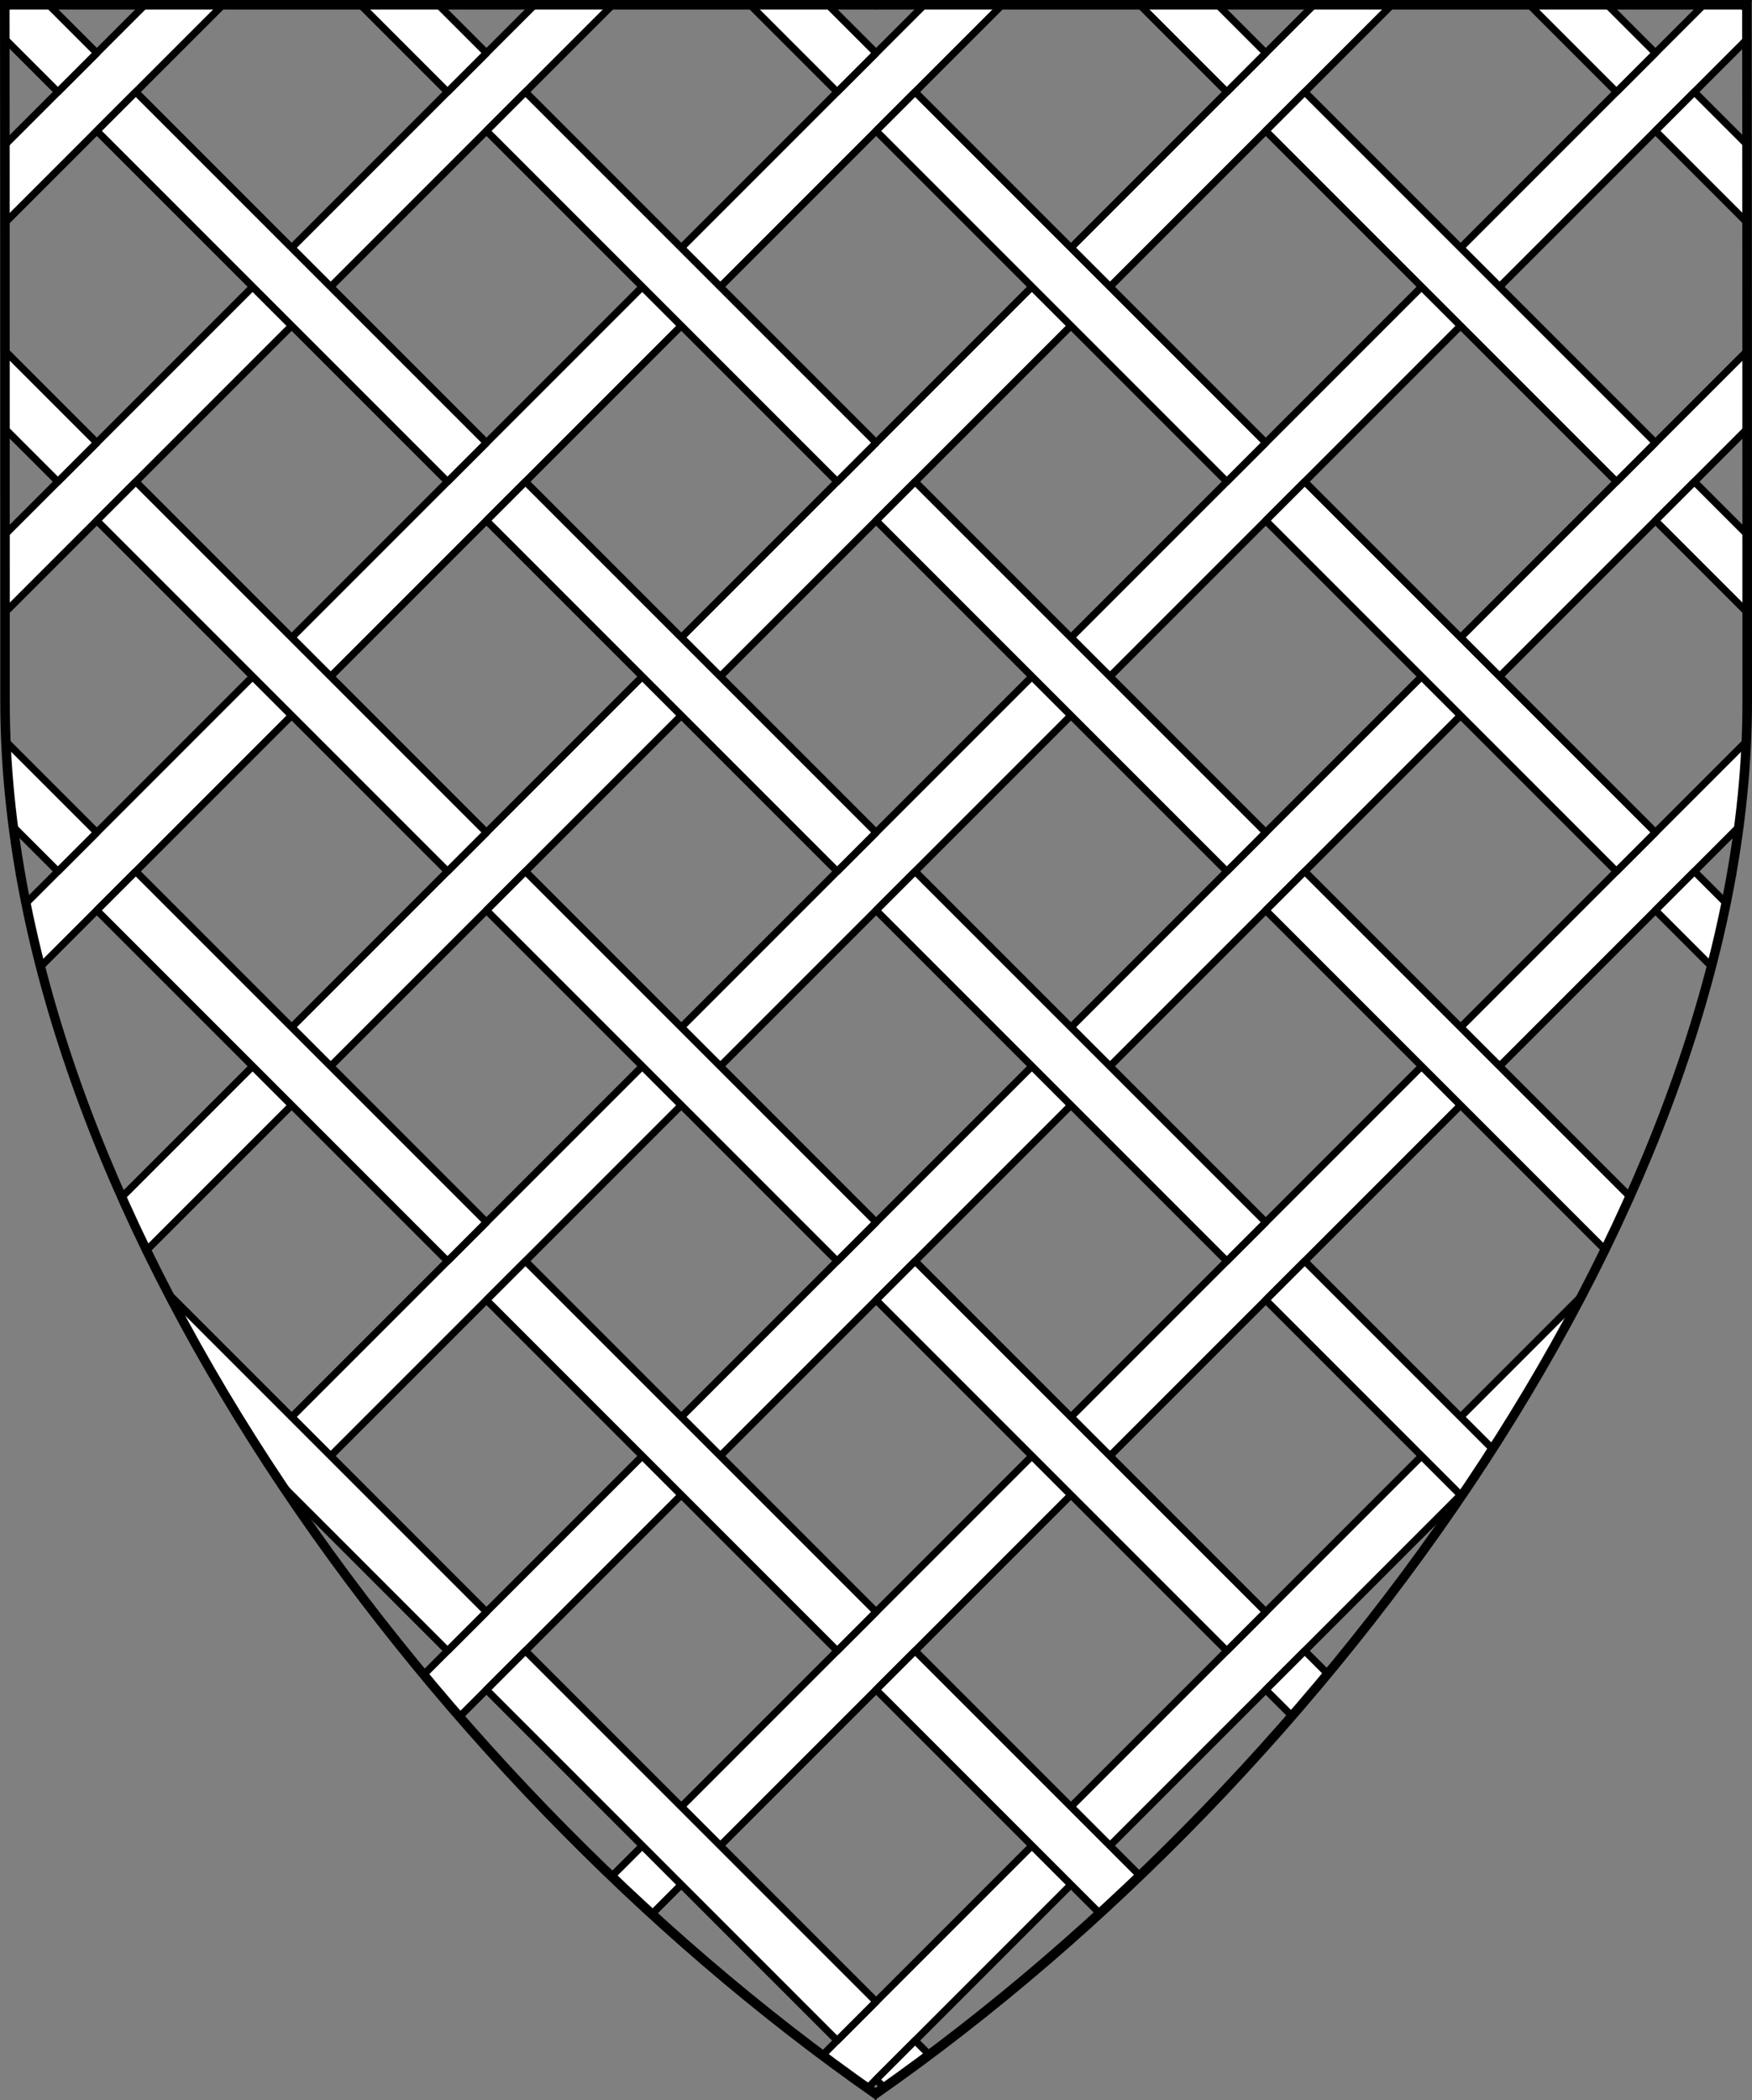 <?xml version="1.0" encoding="UTF-8" standalone="no"?>
<!DOCTYPE svg PUBLIC "-//W3C//DTD SVG 1.1//EN" "http://www.w3.org/Graphics/SVG/1.1/DTD/svg11.dtd">
<svg xmlns="http://www.w3.org/2000/svg" version="1.1" xmlns:dc="http://purl.org/dc/elements/1.1/" xmlns:xl="http://www.w3.org/1999/xlink" viewBox="38.382 61.016 364.219 436.5" width="364.219" height="436.5">
  <rect x="38.382" y="61.016" width="364.219" height="436.5" fill="#808080" stroke="none"/>
  <defs>
    <clipPath id="artboard_clip_path">
      <path d="M 38.382 61.016 L 402.538 61.016 C 402.538 61.016 402.601 103.741 402.601 206.784 C 402.601 309.828 316.793 430.129 220.395 497.516 C 123.931 430.129 38.438 310.33 38.438 206.784 C 38.438 103.238 38.382 61.016 38.382 61.016 Z"/>
    </clipPath>
  </defs>
  <g id="Fretty_(2)" stroke="none" fill="none" stroke-dasharray="none" fill-opacity="1" stroke-opacity="1">
    <title>Fretty (2)</title>
    <g id="Fretty_(2)_Layer_3" clip-path="url(#artboard_clip_path)">
      <title>Layer 3</title>
      <g id="Graphic_7">
        <path d="M 252.918 120.627 L 180.016 193.53 L 188.116 201.63 L 261.019 128.727 Z M 171.916 120.627 L 99.013 193.53 L 107.113 201.63 L 180.016 128.727 Z M 171.916 201.63 L 99.013 274.533 L 107.113 282.633 L 180.016 209.73 Z M 333.921 120.627 L 261.019 193.53 L 269.119 201.63 L 342.022 128.727 Z M 252.918 201.63 L 180.016 274.533 L 188.116 282.633 L 261.019 209.73 Z M 333.921 201.63 L 261.019 274.533 L 269.119 282.633 L 342.022 209.73 Z M 252.918 282.633 L 180.016 355.536 L 188.116 363.636 L 261.019 290.733 Z M 333.921 282.633 L 261.019 355.536 L 269.119 363.636 L 342.022 290.733 Z M 333.921 363.636 L 261.019 436.538 L 269.119 444.639 L 342.022 371.736 Z M 171.916 282.633 L 99.013 355.536 L 107.113 363.636 L 180.016 290.733 Z M 252.918 363.636 L 180.016 436.538 L 188.116 444.639 L 261.019 371.736 Z M 149.54 62 L 99.013 112.527 L 107.113 120.627 L 165.741 62 Z M 68.537 62 L 39.386 91.151 C 39.389 95.919 39.392 101.308 39.395 107.343 L 84.738 62 Z M 39.414 172.125 C 39.415 177.321 39.416 182.72 39.416 188.324 L 99.013 128.727 L 90.913 120.627 Z M 311.546 62 L 261.019 112.527 L 269.119 120.627 L 327.746 62 Z M 230.543 62 L 180.016 112.527 L 188.116 120.627 L 246.743 62 Z M 392.549 62 L 342.022 112.527 L 350.122 120.627 L 401.557 69.192 C 401.552 64.323 401.548 62 401.548 62 Z M 401.599 133.953 L 342.022 193.53 L 350.122 201.63 L 401.604 150.148 C 401.602 144.452 401.601 139.056 401.599 133.953 Z M 401.435 215.119 L 342.022 274.533 L 350.122 282.633 L 399.886 232.869 C 400.662 226.912 401.183 220.991 401.435 215.119 Z M 367.289 330.268 L 342.022 355.536 L 348.695 362.209 C 355.429 351.716 361.654 341.045 367.289 330.268 Z M 43.754 248.789 C 44.634 253.172 45.642 257.567 46.774 261.97 L 99.013 209.73 L 90.913 201.63 Z M 63.67 309.875 C 65.314 313.568 67.031 317.253 68.818 320.928 L 99.013 290.733 L 90.913 282.633 Z M 126.443 409.108 C 128.89 412.055 131.372 414.974 133.887 417.865 L 180.016 371.736 L 171.916 363.636 Z M 209.343 488.214 C 212.457 490.54 215.586 492.813 218.727 495.03 L 261.019 452.739 L 252.918 444.639 Z M 98.612 372.137 L 99.013 371.736 L 96.957 369.681 C 97.506 370.501 98.058 371.319 98.612 372.137 Z M 165.522 451.032 C 168.29 453.679 171.081 456.289 173.896 458.859 L 180.016 452.739 L 171.916 444.639 Z" fill="#FFFFFF"/>
        <path d="M 252.918 120.627 L 180.016 193.53 L 188.116 201.63 L 261.019 128.727 Z M 171.916 120.627 L 99.013 193.53 L 107.113 201.63 L 180.016 128.727 Z M 171.916 201.63 L 99.013 274.533 L 107.113 282.633 L 180.016 209.73 Z M 333.921 120.627 L 261.019 193.53 L 269.119 201.63 L 342.022 128.727 Z M 252.918 201.63 L 180.016 274.533 L 188.116 282.633 L 261.019 209.73 Z M 333.921 201.63 L 261.019 274.533 L 269.119 282.633 L 342.022 209.73 Z M 252.918 282.633 L 180.016 355.536 L 188.116 363.636 L 261.019 290.733 Z M 333.921 282.633 L 261.019 355.536 L 269.119 363.636 L 342.022 290.733 Z M 333.921 363.636 L 261.019 436.538 L 269.119 444.639 L 342.022 371.736 Z M 171.916 282.633 L 99.013 355.536 L 107.113 363.636 L 180.016 290.733 Z M 252.918 363.636 L 180.016 436.538 L 188.116 444.639 L 261.019 371.736 Z M 149.54 62 L 99.013 112.527 L 107.113 120.627 L 165.741 62 Z M 68.537 62 L 39.386 91.151 C 39.389 95.919 39.392 101.308 39.395 107.343 L 84.738 62 Z M 39.414 172.125 C 39.415 177.321 39.416 182.72 39.416 188.324 L 99.013 128.727 L 90.913 120.627 Z M 311.546 62 L 261.019 112.527 L 269.119 120.627 L 327.746 62 Z M 230.543 62 L 180.016 112.527 L 188.116 120.627 L 246.743 62 Z M 392.549 62 L 342.022 112.527 L 350.122 120.627 L 401.557 69.192 C 401.552 64.323 401.548 62 401.548 62 Z M 401.599 133.953 L 342.022 193.53 L 350.122 201.63 L 401.604 150.148 C 401.602 144.452 401.601 139.056 401.599 133.953 Z M 401.435 215.119 L 342.022 274.533 L 350.122 282.633 L 399.886 232.869 C 400.662 226.912 401.183 220.991 401.435 215.119 Z M 367.289 330.268 L 342.022 355.536 L 348.695 362.209 C 355.429 351.716 361.654 341.045 367.289 330.268 Z M 43.754 248.789 C 44.634 253.172 45.642 257.567 46.774 261.97 L 99.013 209.73 L 90.913 201.63 Z M 63.67 309.875 C 65.314 313.568 67.031 317.253 68.818 320.928 L 99.013 290.733 L 90.913 282.633 Z M 126.443 409.108 C 128.89 412.055 131.372 414.974 133.887 417.865 L 180.016 371.736 L 171.916 363.636 Z M 209.343 488.214 C 212.457 490.54 215.586 492.813 218.727 495.03 L 261.019 452.739 L 252.918 444.639 Z M 98.612 372.137 L 99.013 371.736 L 96.957 369.681 C 97.506 370.501 98.058 371.319 98.612 372.137 Z M 165.522 451.032 C 168.29 453.679 171.081 456.289 173.896 458.859 L 180.016 452.739 L 171.916 444.639 Z" stroke="black" stroke-linecap="round" stroke-linejoin="round" stroke-width="1.5"/>
      </g>
      <g id="Graphic_4">
        <path d="M 66.612 80.126 L 58.512 88.226 L 131.414 161.129 L 139.514 153.028 Z M 228.618 80.126 L 220.517 88.226 L 293.42 161.129 L 301.52 153.028 Z M 147.615 80.126 L 139.514 88.226 L 212.417 161.129 L 220.517 153.028 Z M 309.621 80.126 L 301.52 88.226 L 374.423 161.129 L 382.523 153.028 Z M 228.618 161.129 L 220.517 169.229 L 293.42 242.132 L 301.52 234.031 Z M 309.621 161.129 L 301.52 169.229 L 374.423 242.132 L 382.523 234.031 Z M 228.618 242.132 L 220.517 250.232 L 293.42 323.134 L 301.52 315.034 Z M 147.615 161.129 L 139.514 169.229 L 212.417 242.132 L 220.517 234.031 Z M 66.612 161.129 L 58.512 169.229 L 131.414 242.132 L 139.514 234.031 Z M 147.615 242.132 L 139.514 250.232 L 212.417 323.134 L 220.517 315.034 Z M 147.615 323.134 L 139.514 331.235 L 212.417 404.137 L 220.517 396.037 Z M 66.612 242.132 L 58.512 250.232 L 131.414 323.134 L 139.514 315.034 Z M 228.618 323.134 L 220.517 331.235 L 293.42 404.137 L 301.52 396.037 Z M 147.615 404.137 L 139.514 412.238 L 212.417 485.14 L 220.517 477.04 Z M 194.291 62 L 212.417 80.126 L 220.517 72.025 L 210.492 62 Z M 113.288 62 L 131.414 80.126 L 139.514 72.025 L 129.489 62 Z M 356.297 62 L 374.423 80.126 L 382.523 72.025 L 372.498 62 Z M 275.294 62 L 293.42 80.126 L 301.52 72.025 L 291.495 62 Z M 401.587 107.29 C 401.583 101.249 401.58 95.854 401.576 91.079 L 390.623 80.126 L 382.523 88.226 Z M 39.369 69.083 L 50.411 80.126 L 58.512 72.025 L 48.486 62 L 39.361 62 C 39.361 62 39.364 64.281 39.369 69.083 Z M 394.199 261.908 C 395.337 257.51 396.352 253.121 397.238 248.746 L 390.623 242.132 L 382.523 250.232 Z M 342.252 371.966 C 344.448 368.733 346.596 365.48 348.695 362.209 L 309.621 323.134 L 301.52 331.235 Z M 39.41 150.128 L 50.411 161.129 L 58.512 153.028 L 39.406 133.923 C 39.408 139.027 39.409 144.426 39.41 150.128 Z M 41.118 232.839 L 50.411 242.132 L 58.512 234.031 L 39.59 215.109 C 39.838 220.977 40.352 226.891 41.118 232.839 Z M 266.997 458.717 C 269.809 456.145 272.599 453.533 275.364 450.884 L 228.618 404.137 L 220.517 412.238 Z M 96.957 369.681 L 131.414 404.137 L 139.514 396.037 L 73.283 329.805 C 80.299 343.314 88.242 356.654 96.957 369.681 Z M 401.61 188.316 C 401.61 182.712 401.609 177.312 401.608 172.114 L 390.623 161.129 L 382.523 169.229 Z M 372.079 320.791 C 373.871 317.119 375.592 313.438 377.239 309.75 L 309.621 242.132 L 301.52 250.232 Z M 306.979 417.697 C 309.493 414.805 311.975 411.885 314.421 408.937 L 309.621 404.137 L 301.52 412.238 Z M 222.201 494.924 C 225.34 492.705 228.467 490.43 231.579 488.101 L 228.618 485.14 L 220.517 493.24 Z" fill="#FFFFFF"/>
        <path d="M 66.612 80.126 L 58.512 88.226 L 131.414 161.129 L 139.514 153.028 Z M 228.618 80.126 L 220.517 88.226 L 293.42 161.129 L 301.52 153.028 Z M 147.615 80.126 L 139.514 88.226 L 212.417 161.129 L 220.517 153.028 Z M 309.621 80.126 L 301.52 88.226 L 374.423 161.129 L 382.523 153.028 Z M 228.618 161.129 L 220.517 169.229 L 293.42 242.132 L 301.52 234.031 Z M 309.621 161.129 L 301.52 169.229 L 374.423 242.132 L 382.523 234.031 Z M 228.618 242.132 L 220.517 250.232 L 293.42 323.134 L 301.52 315.034 Z M 147.615 161.129 L 139.514 169.229 L 212.417 242.132 L 220.517 234.031 Z M 66.612 161.129 L 58.512 169.229 L 131.414 242.132 L 139.514 234.031 Z M 147.615 242.132 L 139.514 250.232 L 212.417 323.134 L 220.517 315.034 Z M 147.615 323.134 L 139.514 331.235 L 212.417 404.137 L 220.517 396.037 Z M 66.612 242.132 L 58.512 250.232 L 131.414 323.134 L 139.514 315.034 Z M 228.618 323.134 L 220.517 331.235 L 293.42 404.137 L 301.52 396.037 Z M 147.615 404.137 L 139.514 412.238 L 212.417 485.14 L 220.517 477.04 Z M 194.291 62 L 212.417 80.126 L 220.517 72.025 L 210.492 62 Z M 113.288 62 L 131.414 80.126 L 139.514 72.025 L 129.489 62 Z M 356.297 62 L 374.423 80.126 L 382.523 72.025 L 372.498 62 Z M 275.294 62 L 293.42 80.126 L 301.52 72.025 L 291.495 62 Z M 401.587 107.29 C 401.583 101.249 401.58 95.854 401.576 91.079 L 390.623 80.126 L 382.523 88.226 Z M 39.369 69.083 L 50.411 80.126 L 58.512 72.025 L 48.486 62 L 39.361 62 C 39.361 62 39.364 64.281 39.369 69.083 Z M 394.199 261.908 C 395.337 257.51 396.352 253.121 397.238 248.746 L 390.623 242.132 L 382.523 250.232 Z M 342.252 371.966 C 344.448 368.733 346.596 365.48 348.695 362.209 L 309.621 323.134 L 301.52 331.235 Z M 39.41 150.128 L 50.411 161.129 L 58.512 153.028 L 39.406 133.923 C 39.408 139.027 39.409 144.426 39.41 150.128 Z M 41.118 232.839 L 50.411 242.132 L 58.512 234.031 L 39.59 215.109 C 39.838 220.977 40.352 226.891 41.118 232.839 Z M 266.997 458.717 C 269.809 456.145 272.599 453.533 275.364 450.884 L 228.618 404.137 L 220.517 412.238 Z M 96.957 369.681 L 131.414 404.137 L 139.514 396.037 L 73.283 329.805 C 80.299 343.314 88.242 356.654 96.957 369.681 Z M 401.61 188.316 C 401.61 182.712 401.609 177.312 401.608 172.114 L 390.623 161.129 L 382.523 169.229 Z M 372.079 320.791 C 373.871 317.119 375.592 313.438 377.239 309.75 L 309.621 242.132 L 301.52 250.232 Z M 306.979 417.697 C 309.493 414.805 311.975 411.885 314.421 408.937 L 309.621 404.137 L 301.52 412.238 Z M 222.201 494.924 C 225.34 492.705 228.467 490.43 231.579 488.101 L 228.618 485.14 L 220.517 493.24 Z" stroke="black" stroke-linecap="round" stroke-linejoin="round" stroke-width="1.5"/>
      </g>
    </g>
    <g id="Esc____Badge_Master_layer" clip-path="url(#artboard_clip_path)">
      <title>Master layer</title>
      <g id="Graphic_3">
        <path d="M 39.361 62 L 401.548 62 C 401.548 62 401.611 104.5 401.611 207 C 401.611 309.5 316.267 429.167 220.39 496.198 C 124.448 429.167 39.417 310 39.417 207 C 39.417 104 39.361 62 39.361 62 Z" stroke="black" stroke-linecap="round" stroke-linejoin="miter" stroke-width="2"/>
      </g>
      <g id="Line_22">
        <line x1="40.417" y1="63" x2="33.667" y2="56.25" stroke="black" stroke-linecap="butt" stroke-linejoin="round" stroke-width=".25"/>
      </g>
      <g id="Line_21">
        <line x1="220.417" y1="63" x2="220.417" y2="54" stroke="black" stroke-linecap="butt" stroke-linejoin="round" stroke-width=".5"/>
      </g>
      <g id="Line_20">
        <line x1="400.417" y1="63" x2="407.167" y2="56.25" stroke="black" stroke-linecap="butt" stroke-linejoin="round" stroke-width=".5"/>
      </g>
      <g id="Line_19">
        <line x1="89.354" y1="374.062" x2="96.104" y2="367.312" stroke="black" stroke-linecap="round" stroke-linejoin="round" stroke-width=".5"/>
      </g>
      <g id="Line_18">
        <line x1="351.486" y1="374.062" x2="344.736" y2="367.312" stroke="black" stroke-linecap="butt" stroke-linejoin="round" stroke-width=".5"/>
      </g>
      <g id="Line_17">
        <line x1="220.417" y1="504" x2="220.417" y2="495" stroke="black" stroke-linecap="butt" stroke-linejoin="round" stroke-width=".5"/>
      </g>
      <g id="Line_16">
        <line x1="42.667" y1="243" x2="33.667" y2="243" stroke="black" stroke-linecap="butt" stroke-linejoin="round" stroke-width=".5"/>
      </g>
      <g id="Line_15">
        <line x1="407.167" y1="243" x2="398.167" y2="243" stroke="black" stroke-linecap="butt" stroke-linejoin="round" stroke-width=".5"/>
      </g>
    </g>
  </g>
</svg>
